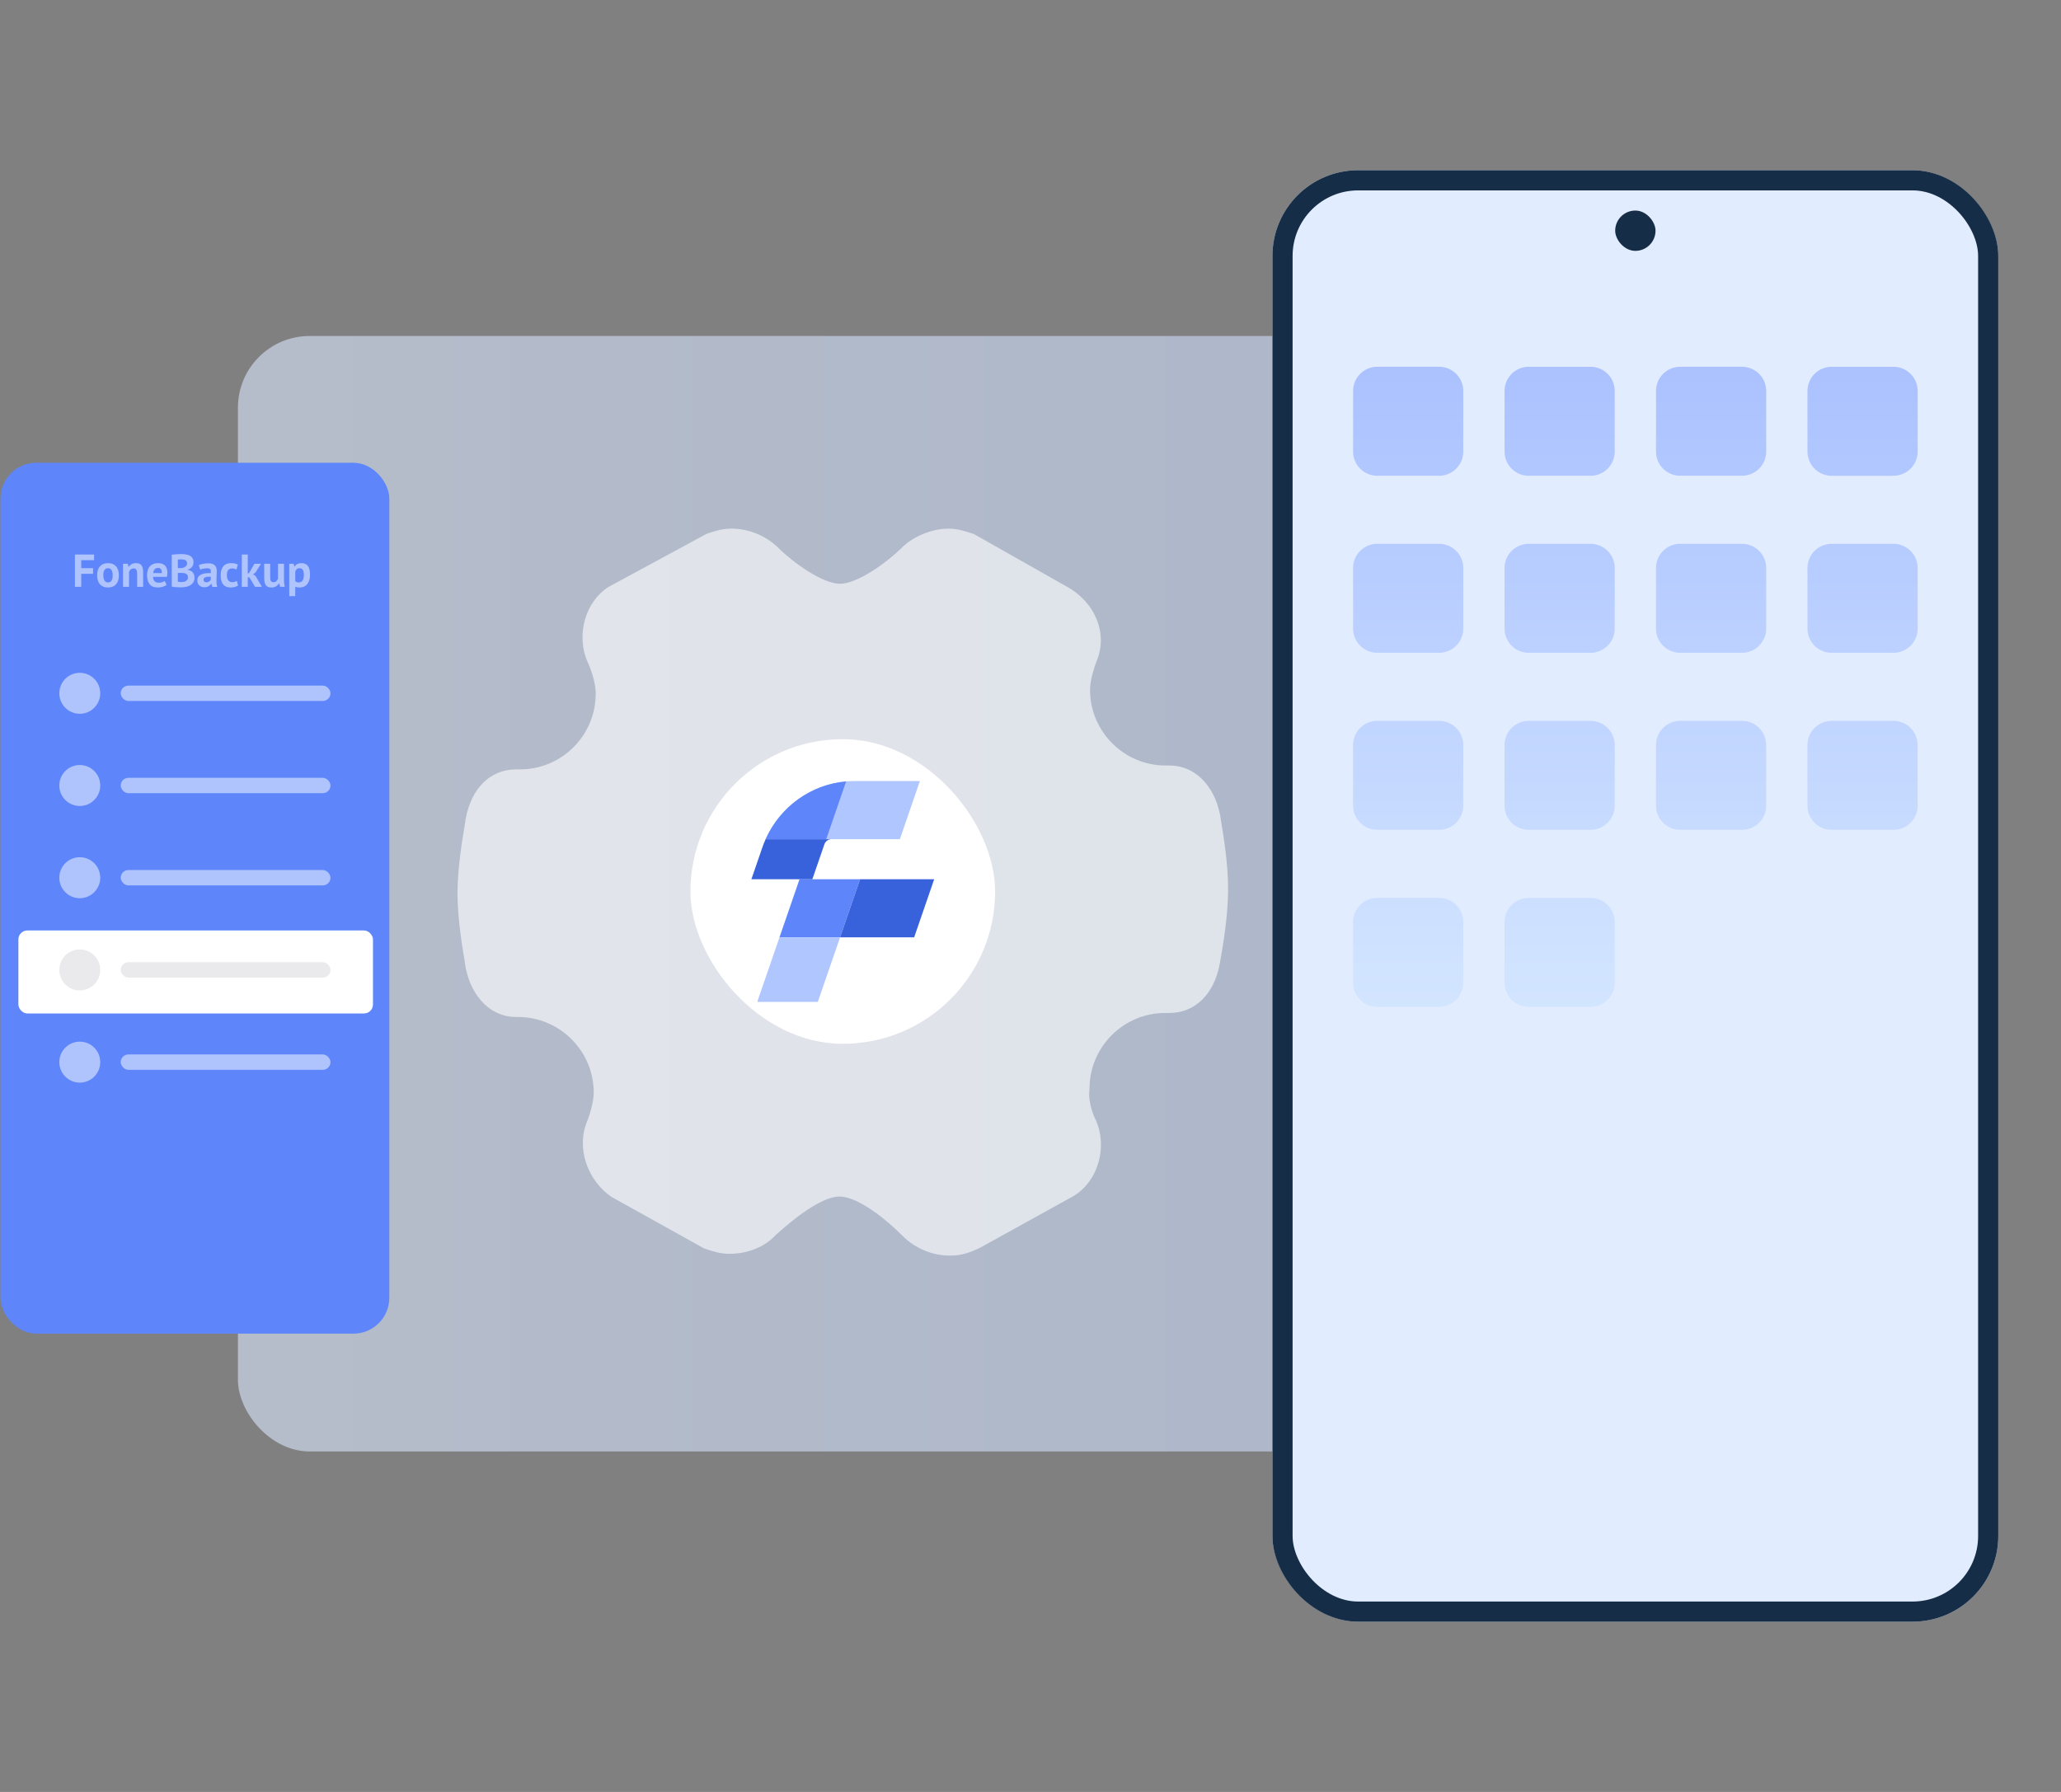<svg fill="none" height="400" viewBox="0 0 460 400" width="460" xmlns="http://www.w3.org/2000/svg" xmlns:xlink="http://www.w3.org/1999/xlink"><rect x="0" y="0" width="460" height="400" fill="#808080" stroke="none"/><clipPath id="a"><path d="m0 0h460v400h-460z"/></clipPath><linearGradient id="b" x1="1" x2="0" y1=".5" y2=".5"><stop offset="0" stop-color="#cadbfb"/><stop offset="1" stop-color="#d9e5fc"/></linearGradient><clipPath id="c"><rect height="68" rx="34" width="68" x="154.105" y="165"/></clipPath><linearGradient id="d" x1=".5" x2=".5" y1="0" y2="1"><stop offset="0" stop-color="#7397ff"/><stop offset="1" stop-color="#c3deff"/></linearGradient><g clip-path="url(#a)"><rect fill="url(#b)" height="249" opacity=".6" rx="16" width="319" x="53.105" y="75"/><rect fill="#5e86fa" height="194.398" rx="8" width="86.79" x=".105" y="103.301"/><g fill="#fff"><path d="m16.724 123.789h4.275v1.257h-2.864v1.782h2.637v1.257h-2.637v2.915h-1.411zm4.955 4.635q0-1.308.639-2.014.639-.706 1.792-.706.618 0 1.071.196.453.196.752.551.299.355.448.86.149.505.149 1.112 0 1.308-.633 2.014-.633.706-1.787.706-.618 0-1.071-.196-.453-.196-.757-.551-.304-.355-.453-.86-.149-.505-.149-1.113zm1.38 0q0 .34.062.628.062.288.185.505.124.216.324.335.201.118.479.118.525 0 .783-.381.258-.381.258-1.205 0-.711-.237-1.149-.237-.438-.803-.438-.494 0-.773.371-.278.371-.278 1.216zm7.551 2.575v-2.925q0-.628-.18-.906-.18-.278-.613-.278-.381 0-.644.221-.263.221-.376.551v3.337h-1.339v-5.15h1.061l.154.68h.041q.237-.33.628-.577.391-.247 1.01-.247.381 0 .68.103.299.103.505.34.206.237.309.644.103.407.103 1.004v3.204zm6.582-.443q-.309.247-.84.417-.53.17-1.128.17-1.246 0-1.823-.726-.577-.726-.577-1.993 0-1.36.649-2.04.649-.68 1.823-.68.391 0 .762.103.371.103.659.34.288.237.464.639.175.402.175.999 0 .216-.026.464-.026.247-.077.515h-3.09q.031.649.335.979.304.33.984.33.422 0 .757-.129.335-.129.51-.263zm-1.916-3.78q-.525 0-.778.314-.252.314-.304.84h1.916q.041-.556-.17-.855-.211-.299-.664-.299zm7.911-1.308q0 .268-.067.536-.067.268-.222.489-.154.221-.402.391-.247.17-.598.252v.062q.309.051.587.175.278.124.484.34.206.216.325.525.118.309.118.731 0 .556-.237.963-.237.407-.633.664-.397.258-.901.381-.505.124-1.04.124-.175 0-.448 0-.273 0-.587-.015-.314-.015-.639-.046-.325-.031-.592-.093v-7.108q.196-.031.448-.062.252-.031.541-.051.288-.021.592-.031.304-.01.603-.01.505 0 .984.077.479.077.855.273.376.196.603.546.227.35.227.886zm-2.575 4.45q.258 0 .5-.061.242-.061.427-.189.185-.128.299-.321.113-.194.113-.459 0-.337-.134-.53-.134-.194-.35-.301-.216-.107-.484-.138-.268-.031-.536-.031h-.752v1.968q.051.02.165.03.113.01.242.015.129.005.268.01.139.005.242.005zm-.464-3.101q.144 0 .335-.01.191-.01.314-.031.391-.122.675-.367.283-.245.283-.642 0-.265-.103-.438-.103-.173-.273-.275-.17-.102-.386-.143-.216-.041-.453-.041-.268 0-.494.01-.227.01-.35.03v1.906zm4.213-.67q.412-.185.979-.294.567-.108 1.185-.108.536 0 .896.129.36.129.572.366.211.237.299.567.087.33.087.742 0 .453-.031.912-.031.458-.036.901-.005.443.026.86.031.417.154.788h-1.092l-.216-.711h-.051q-.206.319-.572.551-.366.232-.943.232-.36 0-.649-.108-.288-.108-.494-.309-.206-.201-.319-.474-.113-.273-.113-.613 0-.474.211-.798.211-.324.608-.525.397-.201.948-.278.551-.077 1.231-.046.072-.577-.082-.829-.154-.252-.69-.252-.402 0-.85.082-.448.082-.737.216zm1.7 3.832q.402 0 .639-.18.237-.18.35-.386v-.67q-.319-.031-.613-.01-.294.021-.52.093-.227.072-.36.206-.134.134-.134.34 0 .288.17.448.17.16.469.16zm7.087.701q-.309.227-.747.345-.438.118-.901.118-.618 0-1.046-.196-.427-.196-.695-.551-.268-.355-.386-.86-.118-.505-.118-1.113 0-1.308.587-2.014.587-.706 1.71-.706.567 0 .912.093.345.093.623.237l-.319 1.092q-.237-.113-.469-.175-.232-.062-.53-.062-.556 0-.845.366-.288.366-.288 1.169 0 .33.072.608.072.278.216.484.144.206.376.325.232.118.541.118.34 0 .577-.087.237-.088.422-.211zm2.513-1.813h-.36v2.132h-1.339v-7.211h1.339v4.254l.309-.144 1.174-2.05h1.473l-1.236 1.957-.525.391.567.402 1.391 2.4h-1.535zm4.646-3.018v2.925q0 .628.149.906.149.278.582.278.381 0 .633-.227.252-.227.376-.556v-3.327h1.339v3.585q0 .422.041.829.041.407.124.737h-1.01l-.237-.762h-.041q-.237.392-.659.649-.422.258-.999.258-.391 0-.7-.103-.309-.103-.515-.34-.206-.237-.314-.639-.108-.402-.108-1.01v-3.204zm4.254 0h.979l.154.618h.041q.268-.391.633-.577.366-.185.891-.185.968 0 1.452.613.484.613.484 1.973 0 .659-.154 1.19-.154.53-.458.901-.304.371-.742.567-.438.196-1.004.196-.319 0-.525-.046-.206-.046-.412-.149v2.112h-1.339zm2.297.989q-.391 0-.613.196-.221.196-.345.587v2.143q.144.113.314.18.17.067.448.067.577 0 .865-.407.288-.407.288-1.344 0-.68-.227-1.051-.227-.371-.731-.371z" opacity=".5"/><rect height="18.525" rx="2" width="79.139" x="4.105" y="207.704"/><ellipse cx="17.806" cy="154.759" opacity=".5" rx="4.568" ry="4.574"/><rect height="3.431" opacity=".5" rx="1.715" width="46.821" x="26.941" y="153.044"/><ellipse cx="17.806" cy="195.926" opacity=".5" rx="4.568" ry="4.574"/><rect height="3.431" opacity=".5" rx="1.715" width="46.821" x="26.941" y="194.211"/><ellipse cx="17.806" cy="175.343" opacity=".5" rx="4.568" ry="4.574"/><rect height="3.431" opacity=".5" rx="1.715" width="46.821" x="26.941" y="173.627"/></g><ellipse cx="17.806" cy="216.509" fill="#e5e5e7" opacity=".8" rx="4.568" ry="4.574"/><rect fill="#e5e5e7" height="3.431" opacity=".8" rx="1.715" width="46.821" x="26.941" y="214.794"/><ellipse cx="17.806" cy="237.093" fill="#fff" opacity=".5" rx="4.568" ry="4.574"/><rect fill="#fff" height="3.431" opacity=".5" rx="1.715" width="46.821" x="26.941" y="235.377"/><path d="m272.511 183.187c-.038-.346-.076-.634-.134-.806v-.154l-.077-.422c-1.362-6.644-5.756-10.925-11.224-10.925h-.902c-9.326 0-16.885-7.604-16.885-16.897 0-2.151.997-5.203 1.419-6.279 2.648-6.183-.172-13.229-6.715-16.82l-20.589-11.655-.384-.134c-1.535-.499-3.319-1.094-5.315-1.094-3.722 0-7.905 1.728-10.495 4.32-3.243 3.207-9.824 7.988-13.739 7.988-3.895 0-10.496-4.762-13.738-7.988-2.763-2.727-6.581-4.32-10.496-4.32-2.053 0-3.78.576-5.315 1.094l-.345.134-21.586 11.693-.134.077c-5.238 3.283-7.368 10.81-4.701 16.782l.038.077.038.077c.422.941 1.727 4.128 1.727 6.912 0 9.332-7.598 16.897-16.885 16.897h-.902c-5.718 0-9.997 4.224-11.225 11.002l-.077.384v.134c0 .192-.077.461-.134.806-.48 2.899-1.631 9.735-1.631 15.322 0 5.588 1.132 12.423 1.631 15.322.038.346.077.634.134.806v.154l.077.422c1.362 6.644 5.756 10.925 11.225 10.925h.461c9.325 0 16.885 7.604 16.885 16.897 0 2.151-.998 5.204-1.42 6.279-2.552 5.818-.134 13.287 5.507 17.05l.153.077 20.339 11.329.384.134c1.535.499 3.281 1.094 5.277 1.094 4.26 0 8.097-1.632 10.496-4.32.23-.173.461-.403.729-.633 2.456-2.151 9.057-7.834 13.412-7.834 3.243 0 8.673 3.398 14.141 8.87 2.763 2.727 6.581 4.321 10.496 4.321 2.648 0 4.605-.73 6.83-1.824l.077-.039 20.857-11.54.077-.076c5.238-3.284 7.368-10.81 4.701-16.782l-.038-.077-.039-.077c-.038-.019-1.669-3.417-1.362-6.47l.038-.192v-.192c0-9.332 7.599-16.897 16.886-16.897h.959c5.718 0 9.997-4.224 11.225-11.002l.077-.384v-.134c.038-.154.076-.384.134-.691.499-2.822 1.65-9.408 1.65-15.438.038-5.568-1.094-12.385-1.593-15.284zm-84.426 42.703c-14.755 0-26.709-11.963-26.709-26.728 0-14.765 11.954-26.728 26.709-26.728 14.756 0 26.71 11.962 26.71 26.728 0 14.765-11.954 26.728-26.71 26.728z" fill="#fff" opacity=".6"/><g clip-path="url(#c)"><rect fill="#fff" height="68" rx="34" width="68" x="154.105" y="165"/><g fill-rule="evenodd"><path d="m187.497 209.235 4.471-12.974h-13.522l-4.471 12.974z" fill="#5e86fa"/><path d="m169.092 223.405 4.883-14.17h13.522l-4.968 14.415h-13.437z" fill="#b0c6ff"/><path d="m187.497 209.235h16.537l4.471-12.974h-16.537z" fill="#3862db"/><path d="m170.881 187.324c-.273.609-.521 1.235-.742 1.876l-2.433 7.062h13.606l2.681-7.78c.239-.693.88-1.156 1.601-1.157z" fill="#3862db"/><path d="m185.594 187.324h-14.715c3.518-7.847 11.24-12.974 19.831-12.974h14.603l-4.471 12.974z" fill="#b0c6ff"/><path d="m188.849 174.43c-7.833.68-14.709 5.617-17.971 12.893h13.527z" fill="#5e86fa"/></g></g><g transform="matrix(1 -0 -0 1 0 0)"><rect fill="#e2ecff" height="324" rx="19.125" width="162" x="284" y="38"/><rect fill="none" height="319.5" rx="16.875" stroke="#152d46" stroke-width="4.5" width="157.5" x="286.25" y="40.25"/><path d="m302 100.794v-13.519q0-.133.007-.265.007-.132.019-.264.013-.132.032-.263.019-.131.045-.261.026-.13.058-.259.032-.129.071-.255.038-.127.083-.252.045-.125.095-.247.051-.122.107-.242.057-.12.119-.237.062-.117.131-.231.068-.114.142-.224.074-.11.153-.217.079-.106.163-.209.084-.102.173-.201.089-.098.183-.192.094-.094.192-.183.098-.089.201-.173.102-.084.209-.163.106-.079.217-.153.11-.074.224-.142.114-.068.231-.131.117-.062.237-.119.12-.057.242-.107.122-.051.247-.095.125-.045.252-.083.127-.038.255-.071.129-.032.259-.058.13-.026.261-.045.131-.019.263-.032.132-.013.264-.019.132-.007.265-.007h13.785q.133 0 .265.007.132.007.264.019.132.013.263.032.131.019.261.045.13.026.259.058.129.032.255.071.127.038.252.083.125.045.247.095.122.051.242.107.12.057.237.119.117.062.231.131.114.068.224.142.11.074.217.153.106.079.209.163.102.084.201.173.098.089.192.183.094.094.183.192.089.098.173.201.084.102.163.209.079.106.153.217.074.11.142.224.068.114.131.231.062.117.119.237.057.12.107.242.051.122.095.247.045.125.083.252.038.127.071.255.032.129.058.259.026.13.045.261.019.131.033.263.013.132.019.264.006.132.006.265v13.519q0 .133-.006.265-.006.132-.019.264-.013.132-.033.263-.019.131-.045.261-.026.13-.058.259-.032.129-.071.255-.038.127-.083.252-.045.125-.095.247-.051.122-.107.242-.057.12-.119.237-.062.117-.131.231-.068.114-.142.224-.074.11-.153.217-.079.106-.163.209-.084.102-.173.201-.089.098-.183.192-.094.094-.192.183-.098.089-.201.173-.102.084-.209.163-.106.079-.217.153-.11.074-.224.142-.114.068-.231.131-.117.062-.237.119-.12.057-.242.107-.122.051-.247.095-.125.045-.252.083-.127.038-.255.071-.129.032-.259.058-.13.026-.261.045-.131.019-.263.032-.132.013-.264.019-.132.006-.265.006h-13.785q-.133 0-.265-.006-.132-.006-.264-.019-.132-.013-.263-.032-.131-.019-.261-.045-.13-.026-.259-.058-.129-.032-.255-.071-.127-.038-.252-.083-.125-.045-.247-.095-.122-.051-.242-.107-.12-.057-.237-.119-.117-.062-.231-.131-.114-.068-.224-.142-.11-.074-.217-.153-.106-.079-.209-.163-.102-.084-.201-.173-.098-.089-.192-.183-.094-.094-.183-.192-.089-.098-.173-.201-.084-.102-.163-.209-.079-.106-.153-.217-.074-.11-.142-.224-.068-.114-.131-.231-.062-.117-.119-.237-.057-.12-.107-.242-.051-.122-.095-.247-.045-.125-.083-.252-.038-.127-.071-.256-.032-.129-.058-.259-.026-.13-.045-.261-.019-.131-.032-.263-.013-.132-.019-.264-.007-.132-.007-.265zm0 39.519v-13.519q0-.133.007-.265.007-.132.019-.264.013-.132.032-.263.019-.131.045-.261.026-.13.058-.259.032-.129.071-.255.038-.127.083-.252.045-.125.095-.247.051-.122.107-.242.057-.12.119-.237.062-.117.131-.231.068-.114.142-.224.074-.11.153-.217.079-.106.163-.209.084-.102.173-.201.089-.098.183-.192.094-.094.192-.183.098-.089.201-.173.102-.084.209-.163.106-.079.217-.153.11-.074.224-.142.114-.068.231-.131.117-.062.237-.119.12-.057.242-.107.122-.051.247-.095.125-.045.252-.083.127-.038.255-.071.129-.032.259-.058.13-.026.261-.045.131-.019.263-.032.132-.013.264-.019.132-.006.265-.006h13.785q.133 0 .265.006.132.006.264.019.132.013.263.032.131.019.261.045.13.026.259.058.129.032.255.071.127.038.252.083.125.045.247.095.122.051.242.107.12.057.237.119.117.062.231.131.114.068.224.142.11.074.217.153.106.079.209.163.102.084.201.173.098.089.192.183.094.094.183.192.089.098.173.201.084.102.163.209.079.106.153.217.074.11.142.224.068.114.131.231.062.117.119.237.057.12.107.242.051.122.095.247.045.125.083.252.038.127.071.255.032.129.058.259.026.13.045.261.019.131.033.263.013.132.019.264.006.132.006.265v13.519q0 .133-.006.265-.006.132-.019.264-.013.132-.033.263-.019.131-.045.261-.026.13-.058.259-.032.129-.071.255-.038.127-.083.252-.045.125-.095.247-.051.122-.107.242-.057.12-.119.237-.062.117-.131.231-.068.114-.142.224-.074.11-.153.217-.079.106-.163.209-.084.102-.173.201-.089.098-.183.192-.094.094-.192.183-.098.089-.201.173-.102.084-.209.163-.106.079-.217.153-.11.074-.224.142-.114.068-.231.131-.117.062-.237.119-.12.057-.242.107-.122.051-.247.095-.125.045-.252.083-.127.038-.255.071-.129.032-.259.058-.13.026-.261.045-.131.019-.263.032-.132.013-.264.019-.132.006-.265.006h-13.785q-.133 0-.265-.006-.132-.006-.264-.019-.132-.013-.263-.032-.131-.019-.261-.045-.13-.026-.259-.058-.129-.032-.255-.071-.127-.038-.252-.083-.125-.045-.247-.095-.122-.051-.242-.107-.12-.057-.237-.119-.117-.062-.231-.131-.114-.068-.224-.142-.11-.074-.217-.153-.106-.079-.209-.163-.102-.084-.201-.173-.098-.089-.192-.183-.094-.094-.183-.192-.089-.098-.173-.201-.084-.102-.163-.209-.079-.106-.153-.217-.074-.11-.142-.224-.068-.114-.131-.231-.062-.117-.119-.237-.057-.12-.107-.242-.051-.122-.095-.247-.045-.125-.083-.252-.038-.127-.071-.255-.032-.129-.058-.259-.026-.13-.045-.261-.019-.131-.032-.263-.013-.132-.019-.264-.007-.132-.007-.265zm0 39.519v-13.519q0-.133.007-.265.007-.132.019-.264.013-.132.032-.263.019-.131.045-.261.026-.13.058-.259.032-.129.071-.255.038-.127.083-.252.045-.125.095-.247.051-.122.107-.242.057-.12.119-.237.062-.117.131-.231.068-.114.142-.224.074-.11.153-.217.079-.106.163-.209.084-.102.173-.201.089-.098.183-.192.094-.094.192-.183.098-.089.201-.173.102-.084.209-.163.106-.079.217-.153.11-.074.224-.142.114-.068.231-.131.117-.062.237-.119.12-.057.242-.107.122-.051.247-.095.125-.045.252-.083.127-.038.255-.071.129-.032.259-.058.13-.026.261-.045.131-.019.263-.032.132-.013.264-.019.132-.006.265-.006h13.785q.133 0 .265.006.132.006.264.019.132.013.263.032.131.019.261.045.13.026.259.058.129.032.255.071.127.038.252.083.125.045.247.095.122.051.242.107.12.057.237.119.117.062.231.131.114.068.224.142.11.074.217.153.106.079.209.163.102.084.201.173.098.089.192.183.094.094.183.192.089.098.173.201.084.102.163.209.079.106.153.217.074.11.142.224.068.114.131.231.062.117.119.237.057.12.107.242.051.122.095.247.045.125.083.252.038.127.071.255.032.129.058.259.026.13.045.261.019.131.033.263.013.132.019.264.006.132.006.265v13.519q0 .133-.006.265-.006.132-.019.264-.013.132-.033.263-.019.131-.045.261-.026.13-.058.259-.032.129-.071.255-.038.127-.083.252-.045.125-.095.247-.051.122-.107.242-.057.12-.119.237-.062.117-.131.23-.068.114-.142.224-.074.111-.153.217-.079.107-.163.209-.084.102-.173.201-.089.098-.183.192-.094.093-.192.182-.098.089-.201.174-.102.084-.209.163-.106.079-.217.152-.11.074-.224.142-.114.068-.231.131-.117.062-.237.119-.12.057-.242.107-.122.051-.247.096-.125.044-.252.083-.127.038-.255.07-.129.033-.259.059-.13.025-.261.045-.131.019-.263.032-.132.013-.264.02-.132.006-.265.006h-13.785q-.133 0-.265-.006-.132-.007-.264-.02-.132-.013-.263-.032-.131-.02-.261-.045-.13-.026-.259-.059-.129-.032-.255-.07-.127-.039-.252-.083-.125-.045-.247-.096-.122-.05-.242-.107-.12-.057-.237-.119-.117-.063-.231-.131-.114-.068-.224-.142-.11-.073-.217-.152-.106-.079-.209-.163-.102-.085-.201-.174-.098-.089-.192-.182-.094-.094-.183-.192-.089-.099-.173-.201-.084-.102-.163-.209-.079-.106-.153-.217-.074-.11-.142-.224-.068-.113-.131-.23-.062-.117-.119-.237-.057-.12-.107-.242-.051-.123-.095-.247-.045-.125-.083-.252-.038-.127-.071-.255-.032-.129-.058-.259-.026-.13-.045-.261-.019-.131-.032-.263-.013-.132-.019-.264-.007-.132-.007-.265zm0 39.519v-13.519q0-.133.007-.265.007-.133.019-.265.013-.131.032-.263.019-.131.045-.261.026-.13.058-.258.032-.129.071-.256.038-.127.083-.251.045-.125.095-.248.051-.122.107-.242.057-.12.119-.237.062-.117.131-.23.068-.114.142-.224.074-.111.153-.217.079-.106.163-.209.084-.102.173-.201.089-.098.183-.192.094-.093.192-.182.098-.089.201-.173.102-.085.209-.164.106-.079.217-.152.11-.074.224-.142.114-.068.231-.131.117-.062.237-.119.12-.056.242-.107.122-.051.247-.096.125-.044.252-.083.127-.038.255-.07.129-.033.259-.058.13-.026.261-.046.131-.019.263-.032.132-.013.264-.02.132-.006.265-.006h13.785q.133 0 .265.006.132.007.264.02.132.013.263.032.131.02.261.046.13.025.259.058.129.032.255.07.127.039.252.083.125.045.247.096.122.051.242.107.12.057.237.119.117.063.231.131.114.068.224.142.11.073.217.152.106.079.209.164.102.084.201.173.098.089.192.182.094.094.183.192.089.099.173.201.084.103.163.209.079.106.153.217.074.11.142.224.068.113.131.23.062.117.119.237.057.12.107.242.051.123.095.248.045.124.083.251.038.127.071.256.032.128.058.258.026.13.045.261.019.132.033.263.013.132.019.265.006.132.006.265v13.519q0 .132-.006.265-.006.132-.019.264-.013.132-.033.263-.019.131-.045.261-.026.13-.058.259-.032.129-.071.255-.038.127-.083.252-.045.125-.095.247-.051.123-.107.243-.057.12-.119.236-.062.117-.131.231-.068.114-.142.224-.074.11-.153.217-.079.106-.163.209-.084.102-.173.2-.089.099-.183.192-.094.094-.192.183-.098.089-.201.173-.102.084-.209.163-.106.079-.217.153-.11.073-.224.142-.114.068-.231.13-.117.063-.237.119-.12.057-.242.108-.122.051-.247.095-.125.045-.252.083-.127.039-.255.071-.129.032-.259.058-.13.026-.261.045-.131.02-.263.033-.132.013-.264.019-.132.007-.265.007h-13.785q-.133 0-.265-.007-.132-.006-.264-.019-.132-.013-.263-.033-.131-.019-.261-.045-.13-.026-.259-.058-.129-.032-.255-.071-.127-.038-.252-.083-.125-.044-.247-.095-.122-.051-.242-.108-.12-.056-.237-.119-.117-.062-.231-.13-.114-.069-.224-.142-.11-.074-.217-.153-.106-.079-.209-.163-.102-.084-.201-.173-.098-.089-.192-.183-.094-.093-.183-.192-.089-.098-.173-.2-.084-.103-.163-.209-.079-.107-.153-.217-.074-.11-.142-.224-.068-.114-.131-.231-.062-.116-.119-.236-.057-.12-.107-.243-.051-.122-.095-.247-.045-.125-.083-.252-.038-.126-.071-.255-.032-.129-.058-.259-.026-.13-.045-.261-.019-.131-.032-.263-.013-.132-.019-.264-.007-.133-.007-.265zm67.609-118.556v-13.519q0-.133.006-.265.006-.132.019-.264.013-.132.032-.263.019-.131.045-.261.026-.13.058-.259.032-.129.071-.255.038-.127.083-.252.045-.125.095-.247.051-.122.107-.242.057-.12.119-.237.062-.117.131-.231.068-.114.142-.224.074-.11.153-.217.079-.106.163-.209.084-.102.173-.201.089-.098.183-.192.094-.094.192-.183.098-.089.201-.173.102-.084.209-.163.106-.079.217-.153.11-.074.224-.142.114-.068.231-.131.117-.062.237-.119.12-.057.242-.107.122-.051.247-.095.125-.045.252-.083.127-.038.256-.071.129-.032.259-.058.13-.026.261-.045.131-.019.263-.032.132-.013.264-.019.132-.007.265-.007h13.785q.133 0 .265.007.132.007.264.019.132.013.263.032.131.019.261.045.13.026.259.058.129.032.256.071.127.038.252.083.125.045.247.095.122.051.242.107.12.057.237.119.117.062.231.131.114.068.224.142.11.074.217.153.106.079.209.163.102.084.201.173.098.089.192.183.094.094.183.192.089.098.173.201.084.102.163.209.079.106.153.217.074.11.142.224.068.114.131.231.062.117.119.237.057.12.107.242.051.122.095.247.045.125.083.252.038.127.071.255.032.129.058.259.026.13.045.261.019.131.033.263.013.132.019.264.006.132.006.265v13.519q0 .133-.006.265-.006.132-.019.264-.013.132-.033.263-.019.131-.045.261-.026.13-.058.259-.032.129-.071.255-.038.127-.083.252-.045.125-.095.247-.051.122-.107.242-.057.12-.119.237-.062.117-.131.231-.068.114-.142.224-.074.11-.153.217-.079.106-.163.209-.084.102-.173.201-.089.098-.183.192-.094.094-.192.183-.098.089-.201.173-.102.084-.209.163-.106.079-.217.153-.11.074-.224.142-.114.068-.231.131-.117.062-.237.119-.12.057-.242.107-.122.051-.247.095-.125.045-.252.083-.127.038-.256.071-.129.032-.259.058-.13.026-.261.045-.131.019-.263.032-.132.013-.264.019-.132.006-.265.006h-13.785q-.133 0-.265-.006-.132-.006-.264-.019-.132-.013-.263-.032-.131-.019-.261-.045-.13-.026-.259-.058-.129-.032-.256-.071-.127-.038-.252-.083-.125-.045-.247-.095-.122-.051-.242-.107-.12-.057-.237-.119-.117-.062-.231-.131-.114-.068-.224-.142-.11-.074-.217-.153-.106-.079-.209-.163-.102-.084-.201-.173-.098-.089-.192-.183-.094-.094-.183-.192-.089-.098-.173-.201-.084-.102-.163-.209-.079-.106-.153-.217-.074-.11-.142-.224-.068-.114-.131-.231-.062-.117-.119-.237-.057-.12-.107-.242-.051-.122-.095-.247-.045-.125-.083-.252-.038-.127-.071-.256-.032-.129-.058-.259-.026-.13-.045-.261-.019-.131-.032-.263-.013-.132-.019-.264-.006-.132-.006-.265zm0 39.519v-13.519q0-.133.006-.265.006-.132.019-.264.013-.132.032-.263.019-.131.045-.261.026-.13.058-.259.032-.129.071-.255.038-.127.083-.252.045-.125.095-.247.051-.122.107-.242.057-.12.119-.237.062-.117.131-.231.068-.114.142-.224.074-.11.153-.217.079-.106.163-.209.084-.102.173-.201.089-.098.183-.192.094-.094.192-.183.098-.089.201-.173.102-.084.209-.163.106-.079.217-.153.11-.074.224-.142.114-.068.231-.131.117-.062.237-.119.12-.057.242-.107.122-.051.247-.095.125-.045.252-.083.127-.038.256-.071.129-.032.259-.058.13-.026.261-.045.131-.019.263-.032.132-.013.264-.019.132-.006.265-.006h13.785q.133 0 .265.006.132.006.264.019.132.013.263.032.131.019.261.045.13.026.259.058.129.032.256.071.127.038.252.083.125.045.247.095.122.051.242.107.12.057.237.119.117.062.231.131.114.068.224.142.11.074.217.153.106.079.209.163.102.084.201.173.098.089.192.183.094.094.183.192.089.098.173.201.084.102.163.209.079.106.153.217.074.11.142.224.068.114.131.231.062.117.119.237.057.12.107.242.051.122.095.247.045.125.083.252.038.127.071.255.032.129.058.259.026.13.045.261.019.131.033.263.013.132.019.264.006.132.006.265v13.519q0 .133-.006.265-.006.132-.019.264-.013.132-.033.263-.019.131-.045.261-.026.13-.058.259-.032.129-.071.255-.038.127-.083.252-.045.125-.095.247-.051.122-.107.242-.057.12-.119.237-.062.117-.131.231-.068.114-.142.224-.074.11-.153.217-.079.106-.163.209-.084.102-.173.201-.089.098-.183.192-.094.094-.192.183-.098.089-.201.173-.102.084-.209.163-.106.079-.217.153-.11.074-.224.142-.114.068-.231.131-.117.062-.237.119-.12.057-.242.107-.122.051-.247.095-.125.045-.252.083-.127.038-.256.071-.129.032-.259.058-.13.026-.261.045-.131.019-.263.032-.132.013-.264.019-.132.006-.265.006h-13.785q-.133 0-.265-.006-.132-.006-.264-.019-.132-.013-.263-.032-.131-.019-.261-.045-.13-.026-.259-.058-.129-.032-.256-.071-.127-.038-.252-.083-.125-.045-.247-.095-.122-.051-.242-.107-.12-.057-.237-.119-.117-.062-.231-.131-.114-.068-.224-.142-.11-.074-.217-.153-.106-.079-.209-.163-.102-.084-.201-.173-.098-.089-.192-.183-.094-.094-.183-.192-.089-.098-.173-.201-.084-.102-.163-.209-.079-.106-.153-.217-.074-.11-.142-.224-.068-.114-.131-.231-.062-.117-.119-.237-.057-.12-.107-.242-.051-.122-.095-.247-.045-.125-.083-.252-.038-.127-.071-.255-.032-.129-.058-.259-.026-.13-.045-.261-.019-.131-.032-.263-.013-.132-.019-.264-.006-.132-.006-.265zm0 39.519v-13.519q0-.133.006-.265.006-.132.019-.264.013-.132.032-.263.019-.131.045-.261.026-.13.058-.259.032-.129.071-.255.038-.127.083-.252.045-.125.095-.247.051-.122.107-.242.057-.12.119-.237.062-.117.131-.231.068-.114.142-.224.074-.11.153-.217.079-.106.163-.209.084-.102.173-.201.089-.098.183-.192.094-.094.192-.183.098-.089.201-.173.102-.084.209-.163.106-.079.217-.153.11-.074.224-.142.114-.068.231-.131.117-.062.237-.119.12-.057.242-.107.122-.051.247-.095.125-.045.252-.083.127-.038.256-.071.129-.032.259-.058.13-.026.261-.045.131-.019.263-.032.132-.013.264-.019.132-.006.265-.006h13.785q.133 0 .265.006.132.006.264.019.132.013.263.032.131.019.261.045.13.026.259.058.129.032.256.071.127.038.252.083.125.045.247.095.122.051.242.107.12.057.237.119.117.062.231.131.114.068.224.142.11.074.217.153.106.079.209.163.102.084.201.173.098.089.192.183.094.094.183.192.089.098.173.201.084.102.163.209.079.106.153.217.074.11.142.224.068.114.131.231.062.117.119.237.057.12.107.242.051.122.095.247.045.125.083.252.038.127.071.255.032.129.058.259.026.13.045.261.019.131.033.263.013.132.019.264.006.132.006.265v13.519q0 .133-.006.265-.006.132-.019.264-.013.132-.033.263-.019.131-.045.261-.026.13-.058.259-.032.129-.071.255-.038.127-.083.252-.045.125-.095.247-.051.122-.107.242-.057.12-.119.237-.062.117-.131.23-.068.114-.142.224-.074.111-.153.217-.079.107-.163.209-.084.102-.173.201-.089.098-.183.192-.094.093-.192.182-.098.089-.201.174-.102.084-.209.163-.106.079-.217.152-.11.074-.224.142-.114.068-.231.131-.117.062-.237.119-.12.057-.242.107-.122.051-.247.096-.125.044-.252.083-.127.038-.256.07-.129.033-.259.059-.13.025-.261.045-.131.019-.263.032-.132.013-.264.02-.132.006-.265.006h-13.785q-.133 0-.265-.006-.132-.007-.264-.02-.132-.013-.263-.032-.131-.02-.261-.045-.13-.026-.259-.059-.129-.032-.256-.07-.127-.039-.252-.083-.125-.045-.247-.096-.122-.05-.242-.107-.12-.057-.237-.119-.117-.063-.231-.131-.114-.068-.224-.142-.11-.073-.217-.152-.106-.079-.209-.163-.102-.085-.201-.174-.098-.089-.192-.182-.094-.094-.183-.192-.089-.099-.173-.201-.084-.102-.163-.209-.079-.106-.153-.217-.074-.11-.142-.224-.068-.113-.131-.23-.062-.117-.119-.237-.057-.12-.107-.242-.051-.123-.095-.247-.045-.125-.083-.252-.038-.127-.071-.255-.032-.129-.058-.259-.026-.13-.045-.261-.019-.131-.032-.263-.013-.132-.019-.264-.006-.132-.006-.265zm-33.805-79.037v-13.519q0-.133.006-.265.006-.132.019-.264.013-.132.032-.263.019-.131.045-.261.026-.13.058-.259.032-.129.071-.255.038-.127.083-.252.045-.125.095-.247.051-.122.107-.242.057-.12.119-.237.062-.117.131-.231.068-.114.142-.224.074-.11.153-.217.079-.106.163-.209.084-.102.173-.201.089-.098.183-.192.094-.094.192-.183.098-.089.201-.173.102-.084.209-.163.106-.079.217-.153.11-.074.224-.142.114-.068.231-.131.117-.062.237-.119.12-.057.242-.107.122-.051.247-.095.125-.045.252-.083.127-.038.256-.071.129-.032.259-.058.13-.026.261-.045.131-.019.263-.032.132-.013.264-.019.132-.007.265-.007h13.785q.133 0 .265.007.132.007.264.019.132.013.263.032.131.019.261.045.13.026.259.058.129.032.255.071.127.038.252.083.125.045.247.095.122.051.242.107.12.057.237.119.117.062.231.131.114.068.224.142.11.074.217.153.106.079.209.163.102.084.201.173.098.089.192.183.094.094.183.192.089.098.173.201.084.102.163.209.079.106.153.217.074.11.142.224.068.114.131.231.062.117.119.237.057.12.107.242.051.122.095.247.045.125.083.252.038.127.071.255.032.129.058.259.026.13.045.261.019.131.033.263.013.132.019.264.006.132.006.265v13.519q0 .133-.006.265-.006.132-.019.264-.013.132-.033.263-.019.131-.045.261-.026.13-.058.259-.032.129-.071.255-.038.127-.083.252-.045.125-.095.247-.051.122-.107.242-.057.12-.119.237-.062.117-.131.231-.068.114-.142.224-.074.11-.153.217-.079.106-.163.209-.084.102-.173.201-.089.098-.183.192-.094.094-.192.183-.098.089-.201.173-.102.084-.209.163-.106.079-.217.153-.11.074-.224.142-.114.068-.231.131-.117.062-.237.119-.12.057-.242.107-.122.051-.247.095-.125.045-.252.083-.127.038-.255.071-.129.032-.259.058-.13.026-.261.045-.131.019-.263.032-.132.013-.264.019-.132.006-.265.006h-13.785q-.133 0-.265-.006-.132-.006-.264-.019-.132-.013-.263-.032-.131-.019-.261-.045-.13-.026-.259-.058-.129-.032-.256-.071-.127-.038-.252-.083-.125-.045-.247-.095-.122-.051-.242-.107-.12-.057-.237-.119-.117-.062-.231-.131-.114-.068-.224-.142-.11-.074-.217-.153-.106-.079-.209-.163-.102-.084-.201-.173-.098-.089-.192-.183-.094-.094-.183-.192-.089-.098-.173-.201-.084-.102-.163-.209-.079-.106-.153-.217-.074-.11-.142-.224-.068-.114-.131-.231-.062-.117-.119-.237-.057-.12-.107-.242-.051-.122-.095-.247-.045-.125-.083-.252-.038-.127-.071-.256-.032-.129-.058-.259-.026-.13-.045-.261-.019-.131-.032-.263-.013-.132-.019-.264-.006-.132-.006-.265zm0 39.519v-13.519q0-.133.006-.265.006-.132.019-.264.013-.132.032-.263.019-.131.045-.261.026-.13.058-.259.032-.129.071-.255.038-.127.083-.252.045-.125.095-.247.051-.122.107-.242.057-.12.119-.237.062-.117.131-.231.068-.114.142-.224.074-.11.153-.217.079-.106.163-.209.084-.102.173-.201.089-.098.183-.192.094-.094.192-.183.098-.089.201-.173.102-.084.209-.163.106-.079.217-.153.11-.074.224-.142.114-.068.231-.131.117-.062.237-.119.12-.057.242-.107.122-.051.247-.095.125-.045.252-.083.127-.038.256-.071.129-.032.259-.058.13-.026.261-.045.131-.019.263-.032.132-.013.264-.019.132-.006.265-.006h13.785q.133 0 .265.006.132.006.264.019.132.013.263.032.131.019.261.045.13.026.259.058.129.032.255.071.127.038.252.083.125.045.247.095.122.051.242.107.12.057.237.119.117.062.231.131.114.068.224.142.11.074.217.153.106.079.209.163.102.084.201.173.098.089.192.183.094.094.183.192.089.098.173.201.084.102.163.209.079.106.153.217.074.11.142.224.068.114.131.231.062.117.119.237.057.12.107.242.051.122.095.247.045.125.083.252.038.127.071.255.032.129.058.259.026.13.045.261.019.131.033.263.013.132.019.264.006.132.006.265v13.519q0 .133-.006.265-.006.132-.019.264-.013.132-.033.263-.019.131-.045.261-.026.13-.058.259-.032.129-.071.255-.038.127-.083.252-.045.125-.095.247-.051.122-.107.242-.057.12-.119.237-.062.117-.131.231-.068.114-.142.224-.074.11-.153.217-.079.106-.163.209-.084.102-.173.201-.089.098-.183.192-.094.094-.192.183-.098.089-.201.173-.102.084-.209.163-.106.079-.217.153-.11.074-.224.142-.114.068-.231.131-.117.062-.237.119-.12.057-.242.107-.122.051-.247.095-.125.045-.252.083-.127.038-.255.071-.129.032-.259.058-.13.026-.261.045-.131.019-.263.032-.132.013-.264.019-.132.006-.265.006h-13.785q-.133 0-.265-.006-.132-.006-.264-.019-.132-.013-.263-.032-.131-.019-.261-.045-.13-.026-.259-.058-.129-.032-.256-.071-.127-.038-.252-.083-.125-.045-.247-.095-.122-.051-.242-.107-.12-.057-.237-.119-.117-.062-.231-.131-.114-.068-.224-.142-.11-.074-.217-.153-.106-.079-.209-.163-.102-.084-.201-.173-.098-.089-.192-.183-.094-.094-.183-.192-.089-.098-.173-.201-.084-.102-.163-.209-.079-.106-.153-.217-.074-.11-.142-.224-.068-.114-.131-.231-.062-.117-.119-.237-.057-.12-.107-.242-.051-.122-.095-.247-.045-.125-.083-.252-.038-.127-.071-.255-.032-.129-.058-.259-.026-.13-.045-.261-.019-.131-.032-.263-.013-.132-.019-.264-.006-.132-.006-.265zm0 39.519v-13.519q0-.133.006-.265.006-.132.019-.264.013-.132.032-.263.019-.131.045-.261.026-.13.058-.259.032-.129.071-.255.038-.127.083-.252.045-.125.095-.247.051-.122.107-.242.057-.12.119-.237.062-.117.131-.231.068-.114.142-.224.074-.11.153-.217.079-.106.163-.209.084-.102.173-.201.089-.098.183-.192.094-.094.192-.183.098-.089.201-.173.102-.084.209-.163.106-.079.217-.153.11-.074.224-.142.114-.068.231-.131.117-.062.237-.119.12-.057.242-.107.122-.051.247-.095.125-.045.252-.083.127-.038.256-.071.129-.032.259-.058.13-.026.261-.045.131-.019.263-.032.132-.013.264-.019.132-.006.265-.006h13.785q.133 0 .265.006.132.006.264.019.132.013.263.032.131.019.261.045.13.026.259.058.129.032.255.071.127.038.252.083.125.045.247.095.122.051.242.107.12.057.237.119.117.062.231.131.114.068.224.142.11.074.217.153.106.079.209.163.102.084.201.173.098.089.192.183.094.094.183.192.089.098.173.201.084.102.163.209.079.106.153.217.074.11.142.224.068.114.131.231.062.117.119.237.057.12.107.242.051.122.095.247.045.125.083.252.038.127.071.255.032.129.058.259.026.13.045.261.019.131.033.263.013.132.019.264.006.132.006.265v13.519q0 .133-.006.265-.006.132-.019.264-.013.132-.033.263-.019.131-.045.261-.026.13-.058.259-.032.129-.071.255-.038.127-.083.252-.045.125-.095.247-.051.122-.107.242-.057.12-.119.237-.062.117-.131.23-.068.114-.142.224-.074.111-.153.217-.079.107-.163.209-.084.102-.173.201-.089.098-.183.192-.094.093-.192.182-.098.089-.201.174-.102.084-.209.163-.106.079-.217.152-.11.074-.224.142-.114.068-.231.131-.117.062-.237.119-.12.057-.242.107-.122.051-.247.096-.125.044-.252.083-.127.038-.255.07-.129.033-.259.059-.13.025-.261.045-.131.019-.263.032-.132.013-.264.02-.132.006-.265.006h-13.785q-.133 0-.265-.006-.132-.007-.264-.02-.132-.013-.263-.032-.131-.02-.261-.045-.13-.026-.259-.059-.129-.032-.256-.07-.127-.039-.252-.083-.125-.045-.247-.096-.122-.05-.242-.107-.12-.057-.237-.119-.117-.063-.231-.131-.114-.068-.224-.142-.11-.073-.217-.152-.106-.079-.209-.163-.102-.085-.201-.174-.098-.089-.192-.182-.094-.094-.183-.192-.089-.099-.173-.201-.084-.102-.163-.209-.079-.106-.153-.217-.074-.11-.142-.224-.068-.113-.131-.23-.062-.117-.119-.237-.057-.12-.107-.242-.051-.123-.095-.247-.045-.125-.083-.252-.038-.127-.071-.255-.032-.129-.058-.259-.026-.13-.045-.261-.019-.131-.032-.263-.013-.132-.019-.264-.006-.132-.006-.265zm0 39.519v-13.519q0-.133.006-.265.006-.133.019-.265.013-.131.032-.263.019-.131.045-.261.026-.13.058-.258.032-.129.071-.256.038-.127.083-.251.045-.125.095-.248.051-.122.107-.242.057-.12.119-.237.062-.117.131-.23.068-.114.142-.224.074-.111.153-.217.079-.106.163-.209.084-.102.173-.201.089-.098.183-.192.094-.093.192-.182.098-.089.201-.173.102-.085.209-.164.106-.079.217-.152.11-.074.224-.142.114-.068.231-.131.117-.062.237-.119.12-.056.242-.107.122-.051.247-.096.125-.044.252-.083.127-.038.256-.07.129-.033.259-.058.13-.026.261-.046.131-.019.263-.032.132-.013.264-.02.132-.006.265-.006h13.785q.133 0 .265.006.132.007.264.02.132.013.263.032.131.02.261.046.13.025.259.058.129.032.255.07.127.039.252.083.125.045.247.096.122.051.242.107.12.057.237.119.117.063.231.131.114.068.224.142.11.073.217.152.106.079.209.164.102.084.201.173.098.089.192.182.094.094.183.192.089.099.173.201.084.103.163.209.079.106.153.217.074.11.142.224.068.113.131.23.062.117.119.237.057.12.107.242.051.123.095.248.045.124.083.251.038.127.071.256.032.128.058.258.026.13.045.261.019.132.033.263.013.132.019.265.006.132.006.265v13.519q0 .132-.006.265-.006.132-.019.264-.013.132-.033.263-.019.131-.045.261-.026.13-.058.259-.032.129-.071.255-.038.127-.083.252-.045.125-.095.247-.051.123-.107.243-.057.12-.119.236-.062.117-.131.231-.068.114-.142.224-.074.11-.153.217-.079.106-.163.209-.084.102-.173.2-.089.099-.183.192-.094.094-.192.183-.098.089-.201.173-.102.084-.209.163-.106.079-.217.153-.11.073-.224.142-.114.068-.231.13-.117.063-.237.119-.12.057-.242.108-.122.051-.247.095-.125.045-.252.083-.127.039-.255.071-.129.032-.259.058-.13.026-.261.045-.131.02-.263.033-.132.013-.264.019-.132.007-.265.007h-13.785q-.133 0-.265-.007-.132-.006-.264-.019-.132-.013-.263-.033-.131-.019-.261-.045-.13-.026-.259-.058-.129-.032-.256-.071-.127-.038-.252-.083-.125-.044-.247-.095-.122-.051-.242-.108-.12-.056-.237-.119-.117-.062-.231-.13-.114-.069-.224-.142-.11-.074-.217-.153-.106-.079-.209-.163-.102-.084-.201-.173-.098-.089-.192-.183-.094-.093-.183-.192-.089-.098-.173-.2-.084-.103-.163-.209-.079-.107-.153-.217-.074-.11-.142-.224-.068-.114-.131-.231-.062-.116-.119-.236-.057-.12-.107-.243-.051-.122-.095-.247-.045-.125-.083-.252-.038-.126-.071-.255-.032-.129-.058-.259-.026-.13-.045-.261-.019-.131-.032-.263-.013-.132-.019-.264-.006-.133-.006-.265zm67.61-118.556v-13.519q0-.133.007-.265.006-.132.019-.264.013-.132.032-.263.02-.131.046-.261.026-.13.058-.259.032-.129.071-.255.038-.127.083-.252.044-.125.095-.247.051-.122.107-.242.057-.12.12-.237.062-.117.13-.231.068-.114.142-.224.074-.11.153-.217.079-.106.163-.209.084-.102.173-.201.089-.098.183-.192.093-.094.192-.183.098-.089.2-.173.103-.084.209-.163.107-.079.217-.153.11-.074.224-.142.114-.068.23-.131.117-.062.237-.119.12-.057.243-.107.122-.051.247-.095.125-.045.251-.083.127-.038.256-.071.129-.032.259-.058.13-.026.261-.045.131-.019.263-.032.132-.013.264-.019.132-.007.265-.007h13.785q.133 0 .265.007.133.007.265.019.132.013.263.032.131.019.261.045.13.026.259.058.128.032.255.071.127.038.252.083.124.045.247.095.122.051.242.107.12.057.237.119.117.062.231.131.113.068.223.142.111.074.217.153.107.079.209.163.103.084.201.173.098.089.192.183.094.094.183.192.089.098.173.201.084.102.163.209.079.106.152.217.074.11.142.224.068.114.131.231.062.117.119.237.057.12.107.242.051.122.096.247.044.125.083.252.038.127.071.255.032.129.058.259.026.13.045.261.019.131.032.263.013.132.02.264.006.132.006.265v13.519q0 .133-.006.265-.007.132-.02.264-.013.132-.032.263-.019.131-.045.261-.026.13-.058.259-.033.129-.071.255-.039.127-.083.252-.045.125-.096.247-.05.122-.107.242-.057.12-.119.237-.063.117-.131.231-.068.114-.142.224-.073.11-.152.217-.079.106-.163.209-.084.102-.173.201-.089.098-.183.192-.094.094-.192.183-.098.089-.201.173-.102.084-.209.163-.106.079-.217.153-.11.074-.223.142-.114.068-.231.131-.117.062-.237.119-.12.057-.242.107-.123.051-.247.095-.125.045-.252.083-.127.038-.255.071-.129.032-.259.058-.13.026-.261.045-.131.019-.263.032-.132.013-.265.019-.132.006-.265.006h-13.785q-.133 0-.265-.006-.132-.006-.264-.019-.132-.013-.263-.032-.131-.019-.261-.045-.13-.026-.259-.058-.129-.032-.256-.071-.126-.038-.251-.083-.125-.045-.247-.095-.123-.051-.243-.107-.12-.057-.237-.119-.116-.062-.23-.131-.114-.068-.224-.142-.11-.074-.217-.153-.106-.079-.209-.163-.102-.084-.2-.173-.099-.089-.192-.183-.094-.094-.183-.192-.089-.098-.173-.201-.084-.102-.163-.209-.079-.106-.153-.217-.074-.11-.142-.224-.068-.114-.13-.231-.063-.117-.12-.237-.056-.12-.107-.242-.051-.122-.095-.247-.045-.125-.083-.252-.039-.127-.071-.256-.032-.129-.058-.259-.026-.13-.046-.261-.019-.131-.032-.263-.013-.132-.019-.264-.007-.132-.007-.265zm0 39.519v-13.519q0-.133.007-.265.006-.132.019-.264.013-.132.032-.263.02-.131.046-.261.026-.13.058-.259.032-.129.071-.255.038-.127.083-.252.044-.125.095-.247.051-.122.107-.242.057-.12.12-.237.062-.117.13-.231.068-.114.142-.224.074-.11.153-.217.079-.106.163-.209.084-.102.173-.201.089-.098.183-.192.093-.094.192-.183.098-.089.2-.173.103-.084.209-.163.107-.079.217-.153.11-.074.224-.142.114-.068.23-.131.117-.062.237-.119.12-.057.243-.107.122-.051.247-.095.125-.045.251-.083.127-.038.256-.071.129-.032.259-.058.13-.026.261-.045.131-.019.263-.032.132-.013.264-.019.132-.006.265-.006h13.785q.133 0 .265.006.133.006.265.019.132.013.263.032.131.019.261.045.13.026.259.058.128.032.255.071.127.038.252.083.124.045.247.095.122.051.242.107.12.057.237.119.117.062.231.131.113.068.223.142.111.074.217.153.107.079.209.163.103.084.201.173.098.089.192.183.094.094.183.192.089.098.173.201.084.102.163.209.079.106.152.217.074.11.142.224.068.114.131.231.062.117.119.237.057.12.107.242.051.122.096.247.044.125.083.252.038.127.071.255.032.129.058.259.026.13.045.261.019.131.032.263.013.132.02.264.006.132.006.265v13.519q0 .133-.006.265-.007.132-.02.264-.013.132-.032.263-.019.131-.045.261-.026.13-.058.259-.033.129-.071.255-.039.127-.083.252-.045.125-.096.247-.05.122-.107.242-.057.12-.119.237-.063.117-.131.231-.068.114-.142.224-.073.11-.152.217-.079.106-.163.209-.084.102-.173.201-.089.098-.183.192-.094.094-.192.183-.098.089-.201.173-.102.084-.209.163-.106.079-.217.153-.11.074-.223.142-.114.068-.231.131-.117.062-.237.119-.12.057-.242.107-.123.051-.247.095-.125.045-.252.083-.127.038-.255.071-.129.032-.259.058-.13.026-.261.045-.131.019-.263.032-.132.013-.265.019-.132.006-.265.006h-13.785q-.133 0-.265-.006-.132-.006-.264-.019-.132-.013-.263-.032-.131-.019-.261-.045-.13-.026-.259-.058-.129-.032-.256-.071-.126-.038-.251-.083-.125-.045-.247-.095-.123-.051-.243-.107-.12-.057-.237-.119-.116-.062-.23-.131-.114-.068-.224-.142-.11-.074-.217-.153-.106-.079-.209-.163-.102-.084-.2-.173-.099-.089-.192-.183-.094-.094-.183-.192-.089-.098-.173-.201-.084-.102-.163-.209-.079-.106-.153-.217-.074-.11-.142-.224-.068-.114-.13-.231-.063-.117-.12-.237-.056-.12-.107-.242-.051-.122-.095-.247-.045-.125-.083-.252-.039-.127-.071-.255-.032-.129-.058-.259-.026-.13-.046-.261-.019-.131-.032-.263-.013-.132-.019-.264-.007-.132-.007-.265zm0 39.519v-13.519q0-.133.007-.265.006-.132.019-.264.013-.132.032-.263.02-.131.046-.261.026-.13.058-.259.032-.129.071-.255.038-.127.083-.252.044-.125.095-.247.051-.122.107-.242.057-.12.12-.237.062-.117.13-.231.068-.114.142-.224.074-.11.153-.217.079-.106.163-.209.084-.102.173-.201.089-.098.183-.192.093-.094.192-.183.098-.089.2-.173.103-.084.209-.163.107-.079.217-.153.11-.074.224-.142.114-.068.23-.131.117-.062.237-.119.12-.057.243-.107.122-.051.247-.095.125-.045.251-.083.127-.038.256-.071.129-.032.259-.058.13-.026.261-.045.131-.019.263-.032.132-.013.264-.019.132-.006.265-.006h13.785q.133 0 .265.006.133.006.265.019.132.013.263.032.131.019.261.045.13.026.259.058.128.032.255.071.127.038.252.083.124.045.247.095.122.051.242.107.12.057.237.119.117.062.231.131.113.068.223.142.111.074.217.153.107.079.209.163.103.084.201.173.098.089.192.183.094.094.183.192.089.098.173.201.084.102.163.209.079.106.152.217.074.11.142.224.068.114.131.231.062.117.119.237.057.12.107.242.051.122.096.247.044.125.083.252.038.127.071.255.032.129.058.259.026.13.045.261.019.131.032.263.013.132.02.264.006.132.006.265v13.519q0 .133-.006.265-.007.132-.02.264-.013.132-.032.263-.019.131-.045.261-.026.13-.058.259-.033.129-.071.255-.039.127-.083.252-.045.125-.096.247-.05.122-.107.242-.057.12-.119.237-.063.117-.131.23-.068.114-.142.224-.073.111-.152.217-.079.107-.163.209-.084.102-.173.201-.089.098-.183.192-.094.093-.192.182-.098.089-.201.174-.102.084-.209.163-.106.079-.217.152-.11.074-.223.142-.114.068-.231.131-.117.062-.237.119-.12.057-.242.107-.123.051-.247.096-.125.044-.252.083-.127.038-.255.07-.129.033-.259.059-.13.025-.261.045-.131.019-.263.032-.132.013-.265.02-.132.006-.265.006h-13.785q-.133 0-.265-.006-.132-.007-.264-.02-.132-.013-.263-.032-.131-.02-.261-.045-.13-.026-.259-.059-.129-.032-.256-.07-.126-.039-.251-.083-.125-.045-.247-.096-.123-.05-.243-.107-.12-.057-.237-.119-.116-.063-.23-.131-.114-.068-.224-.142-.11-.073-.217-.152-.106-.079-.209-.163-.102-.085-.2-.174-.099-.089-.192-.182-.094-.094-.183-.192-.089-.099-.173-.201-.084-.102-.163-.209-.079-.106-.153-.217-.074-.11-.142-.224-.068-.113-.13-.23-.063-.117-.12-.237-.056-.12-.107-.242-.051-.123-.095-.247-.045-.125-.083-.252-.039-.127-.071-.255-.032-.129-.058-.259-.026-.13-.046-.261-.019-.131-.032-.263-.013-.132-.019-.264-.007-.132-.007-.265z" fill="url(#d)" opacity=".5" transform="matrix(1 -0 -0 1 0 0)"/><rect fill="#152d46" height="9" rx="4.5" width="9" x="360.5" y="47"/></g></g></svg>